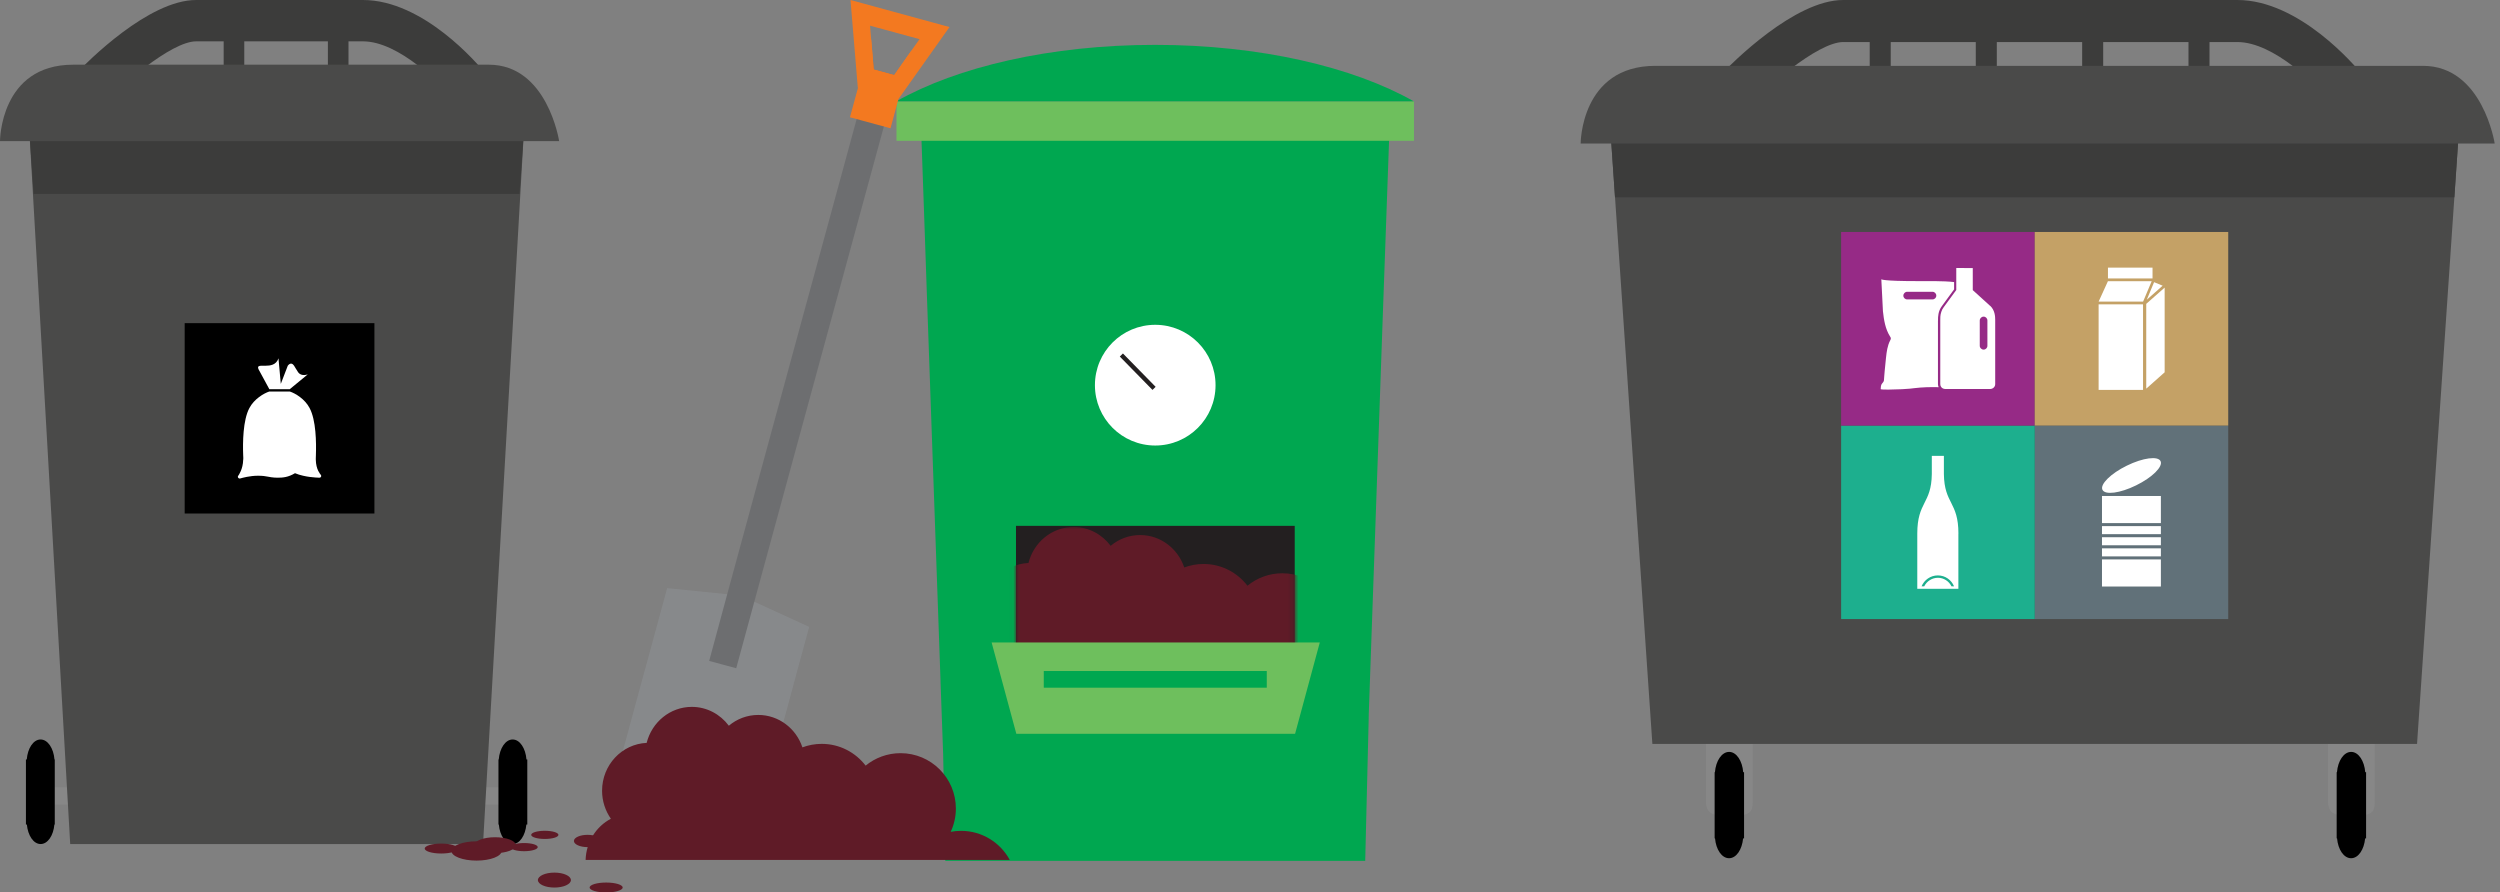 <svg width="465" height="166" viewBox="0 0 465 166" fill="none" xmlns="http://www.w3.org/2000/svg">
<rect x="0" y="0" width="465" height="166" fill="#808080" stroke="none"/>
<g clip-path="url(#clip0_8744_2731)">
<path d="M76.62 146.43H94.693C97.096 146.43 96.876 147.083 96.876 148.013C96.876 148.942 97.105 149.65 94.262 149.65H76.62V146.43Z" fill="#878787"/>
<path d="M98.077 153.366V141.26H97.921C97.765 139.2 96.702 137.544 95.354 137.544C94.006 137.544 92.933 139.191 92.768 141.26H92.713V153.366H92.786C92.96 155.399 94.015 156.991 95.344 156.991C96.674 156.991 97.719 155.39 97.903 153.366H98.068H98.077Z" fill="black"/>
<path d="M26.28 146.43H8.216C5.814 146.43 6.034 147.083 6.034 148.013C6.034 148.942 5.804 149.65 8.647 149.65H26.289V146.43H26.28Z" fill="#878787"/>
<path d="M4.823 153.366V141.26H4.979C5.135 139.2 6.199 137.544 7.547 137.544C8.894 137.544 9.967 139.191 10.132 141.26H10.187V153.366H10.114C9.94 155.399 8.885 156.991 7.556 156.991C6.226 156.991 5.181 155.39 4.997 153.366H4.832H4.823Z" fill="black"/>
<path d="M89.842 157H13.057L5.438 24.065H97.471L89.842 157Z" fill="#4A4A49"/>
<path d="M5.438 24.065L6.244 36.069H96.637L97.471 24.065H5.438Z" fill="#3C3C3B"/>
<path d="M7.812 20.311L14.103 13.734C16.294 11.434 27.664 0 36.485 0H67.506C78.812 0 88.971 12.041 90.09 13.421L95.17 19.658L7.812 20.321V20.311ZM36.485 7.69C34.166 7.69 30.562 9.788 27.05 12.465L77.61 12.078C74.511 9.705 70.853 7.69 67.506 7.69H36.485Z" fill="#3C3C3B"/>
<path d="M45.434 4.388H41.602V15.482H45.434V4.388Z" fill="#3C3C3B"/>
<path d="M64.819 4.388H60.986V15.482H64.819V4.388Z" fill="#3C3C3B"/>
<path d="M104 26.245H0C0 26.245 0 12.032 13.607 12.032H90.924C101.818 12.032 104 26.245 104 26.245Z" fill="#4A4A49"/>
<path d="M69.642 60.106H34.349V95.514H69.642V60.106Z" fill="black"/>
<mask id="mask0_8744_2731" style="mask-type:luminance" maskUnits="userSpaceOnUse" x="34" y="60" width="36" height="36">
<path d="M69.642 60.106H34.349V95.514H69.642V60.106Z" fill="white"/>
</mask>
<g mask="url(#mask0_8744_2731)">
<path d="M53.897 72.387L57.253 69.627C57.253 69.627 56.043 70.115 55.438 69.214C55.108 68.726 54.869 68.294 54.695 68.018C54.108 67.135 53.521 68.036 53.521 68.036L52.228 71.403L51.797 66.647C50.954 69.158 47.369 67.135 48.093 68.698L50.101 72.396H53.907L53.897 72.387Z" fill="white"/>
<path d="M59.638 88.283C59.638 88.283 59.399 88.007 59.188 87.575C58.959 87.106 58.757 86.416 58.739 85.514V85.238C58.739 85.045 58.739 84.861 58.757 84.668C58.84 82.322 58.794 78.146 57.584 75.892C56.703 74.209 54.925 73.151 53.898 72.82H50.092C49.075 73.151 47.277 74.209 46.388 75.892C45.178 78.146 45.141 82.331 45.233 84.668L45.251 85.082V85.395C45.251 85.45 45.251 85.478 45.233 85.514C45.196 87.262 44.398 88.357 44.334 88.467C44.316 88.467 44.297 88.486 44.297 88.486C44.261 88.541 44.242 88.605 44.242 88.679C44.242 88.853 44.398 89.01 44.591 89.01C44.646 89.01 44.691 88.992 44.765 88.973C45.04 88.89 46.461 88.486 47.983 88.486C48.864 88.486 49.368 88.568 49.836 88.66C49.955 88.697 50.807 88.853 51.614 88.853C52.605 88.853 53.586 88.78 54.87 88.016C55.356 88.228 55.869 88.366 56.373 88.486C57.272 88.697 58.125 88.78 58.693 88.817C59.106 88.853 59.372 88.853 59.399 88.853H59.418C59.592 88.853 59.748 88.716 59.748 88.522C59.748 88.439 59.693 88.366 59.647 88.292" fill="white"/>
</g>
</g>
<g clip-path="url(#clip1_8744_2731)">
<path d="M258.411 24.695L258.365 26.186L257.222 58.118L254.589 132.824L254.571 133.885L253.931 160.117H175.827L175.425 140.244L174.941 126.849V126.675L172.436 55.821L172.006 43.314L171.403 26.186L171.348 24.695H258.411Z" fill="#00A750"/>
<path d="M240.82 97.808H188.974V133.785H240.82V97.808Z" fill="#231F20"/>
<mask id="mask1_8744_2731" style="mask-type:luminance" maskUnits="userSpaceOnUse" x="188" y="97" width="53" height="37">
<path d="M240.82 97.808H188.974V133.785H240.82V97.808Z" fill="white"/>
</mask>
<g mask="url(#mask1_8744_2731)">
<path d="M258.831 126.483C257.085 123.263 253.684 121.076 249.771 121.076C249.113 121.076 248.473 121.14 247.851 121.259C248.464 119.941 248.811 118.477 248.811 116.931C248.811 111.24 244.203 106.629 238.517 106.629C236.057 106.629 233.799 107.498 232.026 108.944C230.142 106.491 227.189 104.899 223.862 104.899C222.6 104.899 221.393 105.128 220.269 105.549C219.098 102.045 215.871 99.519 212.059 99.519C209.983 99.519 208.073 100.27 206.582 101.523C204.992 99.401 202.505 98.019 199.698 98.019C195.657 98.019 192.265 100.864 191.296 104.716C186.679 104.927 183.004 108.825 183.004 113.619C183.004 115.559 183.617 117.352 184.641 118.825C181.916 120.261 180.042 123.144 179.941 126.483H258.84H258.831Z" fill="#5F1B27"/>
</g>
<path d="M214.874 82.867C221.073 82.867 226.092 77.844 226.092 71.641C226.092 65.438 221.073 60.414 214.874 60.414C208.675 60.414 203.656 65.438 203.656 71.641C203.656 77.844 208.675 82.867 214.874 82.867Z" fill="white"/>
<path d="M214.655 72.236L208.575 66.032" stroke="#231F20" stroke-width="0.82"/>
<path d="M263 18.839H166.749V26.186H263V18.839Z" fill="#6EBF5D"/>
<path d="M262.963 18.848C251.681 12.453 234.329 8.344 214.838 8.344C195.346 8.344 177.994 12.453 166.712 18.848H262.963Z" fill="#00A750"/>
<path d="M184.439 119.493L189.038 136.484H240.885L245.483 119.493H184.439Z" fill="#6EBF5D"/>
<path d="M235.619 124.809H194.14V127.911H235.619V124.809Z" fill="#00A750"/>
<path d="M92.082 158.68C94.203 158.68 95.931 158.022 95.931 157.198C95.931 156.375 94.213 155.725 92.082 155.725C89.952 155.725 88.233 156.384 88.233 157.198C88.233 158.012 89.952 158.68 92.082 158.68Z" fill="#5F1B27"/>
<path d="M97.486 158.324C98.884 158.324 100.018 157.985 100.018 157.564C100.018 157.143 98.884 156.805 97.486 156.805C96.087 156.805 94.953 157.143 94.953 157.564C94.953 157.985 96.087 158.324 97.486 158.324Z" fill="#5F1B27"/>
<path d="M101.334 156.045C102.733 156.045 103.867 155.707 103.867 155.286C103.867 154.865 102.733 154.526 101.334 154.526C99.935 154.526 98.802 154.865 98.802 155.286C98.802 155.707 99.935 156.045 101.334 156.045Z" fill="#5F1B27"/>
<path d="M109.28 157.564C110.678 157.564 111.812 157.052 111.812 156.42C111.812 155.789 110.678 155.277 109.28 155.277C107.881 155.277 106.747 155.789 106.747 156.42C106.747 157.052 107.881 157.564 109.28 157.564Z" fill="#5F1B27"/>
<path d="M150.512 116.602L148.162 125.211L148.061 125.614L146.498 131.406L141.762 148.744L115.341 141.534L117.014 135.431V135.404L119.894 124.781L120.067 124.196L124.09 109.392L135.262 110.526L137.895 110.81L140.3 111.926L150.512 116.602Z" fill="#87898B"/>
<path d="M167.435 12.398L165.89 18.034L164.399 23.533L157.415 49.142L155.038 57.843L140.3 111.926L136.936 124.296L131.907 122.933L135.262 110.526L149.625 57.77L151.673 50.277L159.344 22.133L160.834 16.643L162.37 11.08L162.525 12.928L166.319 13.962L167.435 12.398Z" fill="#6D6E70"/>
<path d="M169.574 9.342L167.124 18.372L165.633 23.862L158.091 21.812L159.59 16.323L162.04 7.31L162.516 12.928L166.31 13.971L169.574 9.342Z" fill="#F37920"/>
<path d="M158.191 0L159.554 16.323H159.581L160.824 16.652L165.88 18.043L167.124 18.372H167.151L176.604 5.032L158.191 0ZM167.425 12.398L166.31 13.962L162.516 12.928L162.36 11.034L162.031 7.31L161.83 4.776L171.036 7.283L169.574 9.333L167.425 12.398Z" fill="#F37920"/>
<path d="M187.813 159.943C186.066 156.722 182.665 154.536 178.753 154.536C178.094 154.536 177.454 154.6 176.833 154.719C177.445 153.401 177.793 151.937 177.793 150.391C177.793 144.7 173.185 140.089 167.498 140.089C165.039 140.089 162.781 140.958 161.007 142.403C159.124 139.951 156.171 138.359 152.843 138.359C151.581 138.359 150.375 138.588 149.25 139.009C148.08 135.505 144.852 132.979 141.04 132.979C138.965 132.979 137.054 133.73 135.564 134.983C133.973 132.86 131.486 131.479 128.68 131.479C124.639 131.479 121.247 134.324 120.278 138.176C115.661 138.387 111.986 142.284 111.986 147.079C111.986 149.018 112.598 150.812 113.622 152.285C110.898 153.721 109.023 156.603 108.923 159.943H187.822H187.813Z" fill="#5F1B27"/>
<path d="M88.636 156.484C86.058 156.484 83.964 157.29 83.964 158.278C83.964 159.266 86.058 160.071 88.636 160.071C91.214 160.071 93.307 159.266 93.307 158.278C93.307 157.29 91.214 156.484 88.636 156.484Z" fill="#5F1B27"/>
<path d="M82.072 156.905C80.371 156.905 79 157.317 79 157.829C79 158.342 80.371 158.754 82.072 158.754C83.772 158.754 85.144 158.342 85.144 157.829C85.144 157.317 83.772 156.905 82.072 156.905Z" fill="#5F1B27"/>
<path d="M112.745 164.152C111.044 164.152 109.673 164.564 109.673 165.076C109.673 165.588 111.044 166 112.745 166C114.445 166 115.817 165.588 115.817 165.076C115.817 164.564 114.445 164.152 112.745 164.152Z" fill="#5F1B27"/>
<path d="M103.118 162.304C101.417 162.304 100.046 162.926 100.046 163.694C100.046 164.463 101.417 165.085 103.118 165.085C104.818 165.085 106.19 164.463 106.19 163.694C106.19 162.926 104.818 162.304 103.118 162.304Z" fill="#5F1B27"/>
</g>
<path d="M313.609 20.657L319.98 13.986C322.216 11.647 333.826 0 342.826 0H416.153C427.679 0 438.054 12.265 439.195 13.668L444.396 20.03L313.6 20.666L313.609 20.657ZM342.835 7.821C340.468 7.821 336.763 9.991 333.162 12.733L426.444 12.265C423.291 9.87 419.558 7.821 416.153 7.821H342.835Z" fill="#3C3C3B"/>
<path d="M351.675 4.481H347.765V15.764H351.675V4.481Z" fill="#3C3C3B"/>
<path d="M371.407 4.481H367.496V15.764H371.407V4.481Z" fill="#3C3C3B"/>
<path d="M391.193 4.481H387.282V15.764H391.193V4.481Z" fill="#3C3C3B"/>
<path d="M410.97 4.481H407.06V15.764H410.97V4.481Z" fill="#3C3C3B"/>
<path d="M325.995 130.965V149.404C325.995 151.856 324.227 151.631 321.729 151.631C319.231 151.631 317.313 151.865 317.313 148.965V130.965H325.995Z" fill="#878787"/>
<path d="M324.395 155.944V143.632H324.236C324.077 141.537 322.991 139.853 321.616 139.853C320.241 139.853 319.146 141.528 318.978 143.632H318.922V155.944H318.997C319.174 158.012 320.25 159.63 321.607 159.63C322.963 159.63 324.03 158.002 324.217 155.944H324.385H324.395Z" fill="black"/>
<path d="M441.692 130.965V149.405C441.692 151.856 439.924 151.631 437.426 151.631C434.929 151.631 433.011 151.865 433.011 148.965V130.965H441.692Z" fill="#878787"/>
<path d="M440.093 155.944V143.632H439.934C439.775 141.537 438.69 139.853 437.314 139.853C435.939 139.853 434.845 141.528 434.676 143.632H434.62V155.944H434.695C434.873 158.012 435.949 159.63 437.305 159.63C438.662 159.63 439.728 158.002 439.915 155.944H440.084H440.093Z" fill="black"/>
<path d="M449.57 138.375H307.341L299.558 24.483H457.345L449.57 138.375Z" fill="#4A4A49"/>
<path d="M299.558 24.473L300.39 36.701H456.512L457.345 24.473H299.558Z" fill="#3C3C3B"/>
<path d="M464.014 26.7H294C294 26.7 294 12.246 307.902 12.246H450.674C461.788 12.246 464.014 26.7 464.014 26.7Z" fill="#4A4A49"/>
<path d="M414.45 79.156H378.46V115.145H414.45V79.156Z" fill="#617179"/>
<mask id="mask2_8744_2731" style="mask-type:luminance" maskUnits="userSpaceOnUse" x="378" y="79" width="37" height="37">
<path d="M414.45 79.155H378.46V115.145H414.45V79.155Z" fill="white"/>
</mask>
<g mask="url(#mask2_8744_2731)">
<path d="M401.868 85.779C402.345 86.799 400.315 88.81 397.312 90.279C394.327 91.748 391.521 92.113 391.053 91.093C390.576 90.083 392.606 88.071 395.59 86.612C398.593 85.134 401.391 84.778 401.868 85.779Z" fill="white"/>
</g>
<path d="M401.924 101.992H390.969V103.489H401.924V101.992Z" fill="white"/>
<path d="M401.924 104.05H390.969V109.093H401.924V104.05Z" fill="white"/>
<path d="M401.924 99.924H390.969V101.421H401.924V99.924Z" fill="white"/>
<path d="M401.924 92.253H390.969V97.296H401.924V92.253Z" fill="white"/>
<path d="M401.924 97.857H390.969V99.354H401.924V97.857Z" fill="white"/>
<path d="M378.46 79.156H342.451V115.145H378.46V79.156Z" fill="#1DAF8E"/>
<mask id="mask3_8744_2731" style="mask-type:luminance" maskUnits="userSpaceOnUse" x="342" y="79" width="37" height="37">
<path d="M378.46 79.155H342.451V115.145H378.46V79.155Z" fill="white"/>
</mask>
<g mask="url(#mask3_8744_2731)">
<path d="M362.976 109.055C362.517 108.12 361.545 107.465 360.45 107.465C359.355 107.465 358.364 108.12 357.905 109.055H357.409C357.905 107.876 359.065 107.025 360.441 107.025C361.816 107.025 362.967 107.876 363.453 109.055H362.957H362.976ZM364.267 99.26C364.267 93.282 361.638 93.778 361.563 88.165V84.797H359.318V88.165C359.243 93.778 356.614 93.282 356.614 99.26V109.513H364.258V99.26H364.267Z" fill="white"/>
</g>
<path d="M378.46 43.147H342.451V79.156H378.46V43.147Z" fill="#962A86"/>
<path d="M363.781 54.055L363.865 53.962V53.943L363.781 54.055Z" fill="white"/>
<mask id="mask4_8744_2731" style="mask-type:luminance" maskUnits="userSpaceOnUse" x="342" y="43" width="37" height="37">
<path d="M378.46 43.147H342.451V79.156H378.46V43.147Z" fill="white"/>
</mask>
<g mask="url(#mask4_8744_2731)">
<path d="M360.152 54.991C360.152 55.374 359.834 55.692 359.441 55.692H354.735C354.342 55.692 354.024 55.374 354.024 54.991C354.024 54.607 354.342 54.27 354.735 54.27H359.441C359.834 54.27 360.152 54.588 360.152 54.991ZM360.47 59.622V59.481C360.47 58.967 360.47 57.872 361.209 56.909L363.463 53.821V52.465C361.574 52.231 358.103 52.287 356.615 52.287C350.085 52.287 349.926 51.95 349.926 51.931L350.226 57.882C350.403 59.509 350.665 61.184 351.535 62.559C351.61 62.681 351.713 62.821 351.694 62.962C351.694 63.083 351.638 63.205 351.573 63.317C351.058 64.309 350.918 65.412 350.796 66.544C350.712 67.359 350.637 68.163 350.553 68.977C350.478 69.65 350.478 70.09 350.413 70.745C350.394 70.988 350.17 71.204 350.02 71.4C349.861 71.596 349.805 72.036 349.805 72.392C350.104 72.513 352.097 72.466 353.771 72.392C354.847 72.354 355.82 72.233 356.082 72.195C357.551 72.017 359.066 71.98 360.582 72.017C360.517 71.84 360.46 71.643 360.46 71.475V59.631L360.47 59.622Z" fill="white"/>
<path d="M360.882 59.612V59.528C360.882 59.191 360.864 58.63 361.079 58.013C360.882 58.593 360.882 59.145 360.882 59.491V71.456C360.882 71.671 360.948 71.858 361.097 72.017C360.957 71.877 360.882 71.681 360.882 71.475V59.622V59.612Z" fill="white"/>
<path d="M369.657 64.327C369.657 64.711 369.339 65.029 368.955 65.029C368.572 65.029 368.235 64.711 368.235 64.327V59.612C368.235 59.21 368.572 58.892 368.955 58.892C369.339 58.892 369.657 59.21 369.657 59.612V64.327ZM370.162 56.89L366.935 53.962V49.864L363.866 49.845V53.952L363.782 54.055L361.527 57.142C361.312 57.423 361.172 57.704 361.087 57.994C360.872 58.611 360.891 59.191 360.891 59.509V71.456C360.891 71.671 360.957 71.858 361.087 72.017C361.265 72.233 361.527 72.354 361.845 72.354H370.153C370.686 72.354 371.107 71.952 371.107 71.456V59.472C371.107 58.855 371.051 57.694 370.172 56.88" fill="white"/>
</g>
<path d="M414.45 43.147H378.46V79.156H414.45V43.147Z" fill="#C4A166"/>
<path d="M398.603 56.609H390.342V72.522H398.603V56.609Z" fill="white"/>
<path d="M400.37 49.78H392.081V51.791H400.37V49.78Z" fill="white"/>
<path d="M392.073 52.306L390.342 56.104H398.584V56.085H398.621L400.212 52.306H392.073Z" fill="white"/>
<path d="M399.304 55.748L402.251 53.138L400.66 52.483L399.304 55.748Z" fill="white"/>
<path d="M399.201 56.516V72.289L402.625 69.248V53.494L399.201 56.516Z" fill="white"/>
<defs>
<clipPath id="clip0_8744_2731">
<rect width="104" height="157" fill="white"/>
</clipPath>
<clipPath id="clip1_8744_2731">
<rect width="184" height="166" fill="white" transform="translate(79)"/>
</clipPath>
</defs>
</svg>

